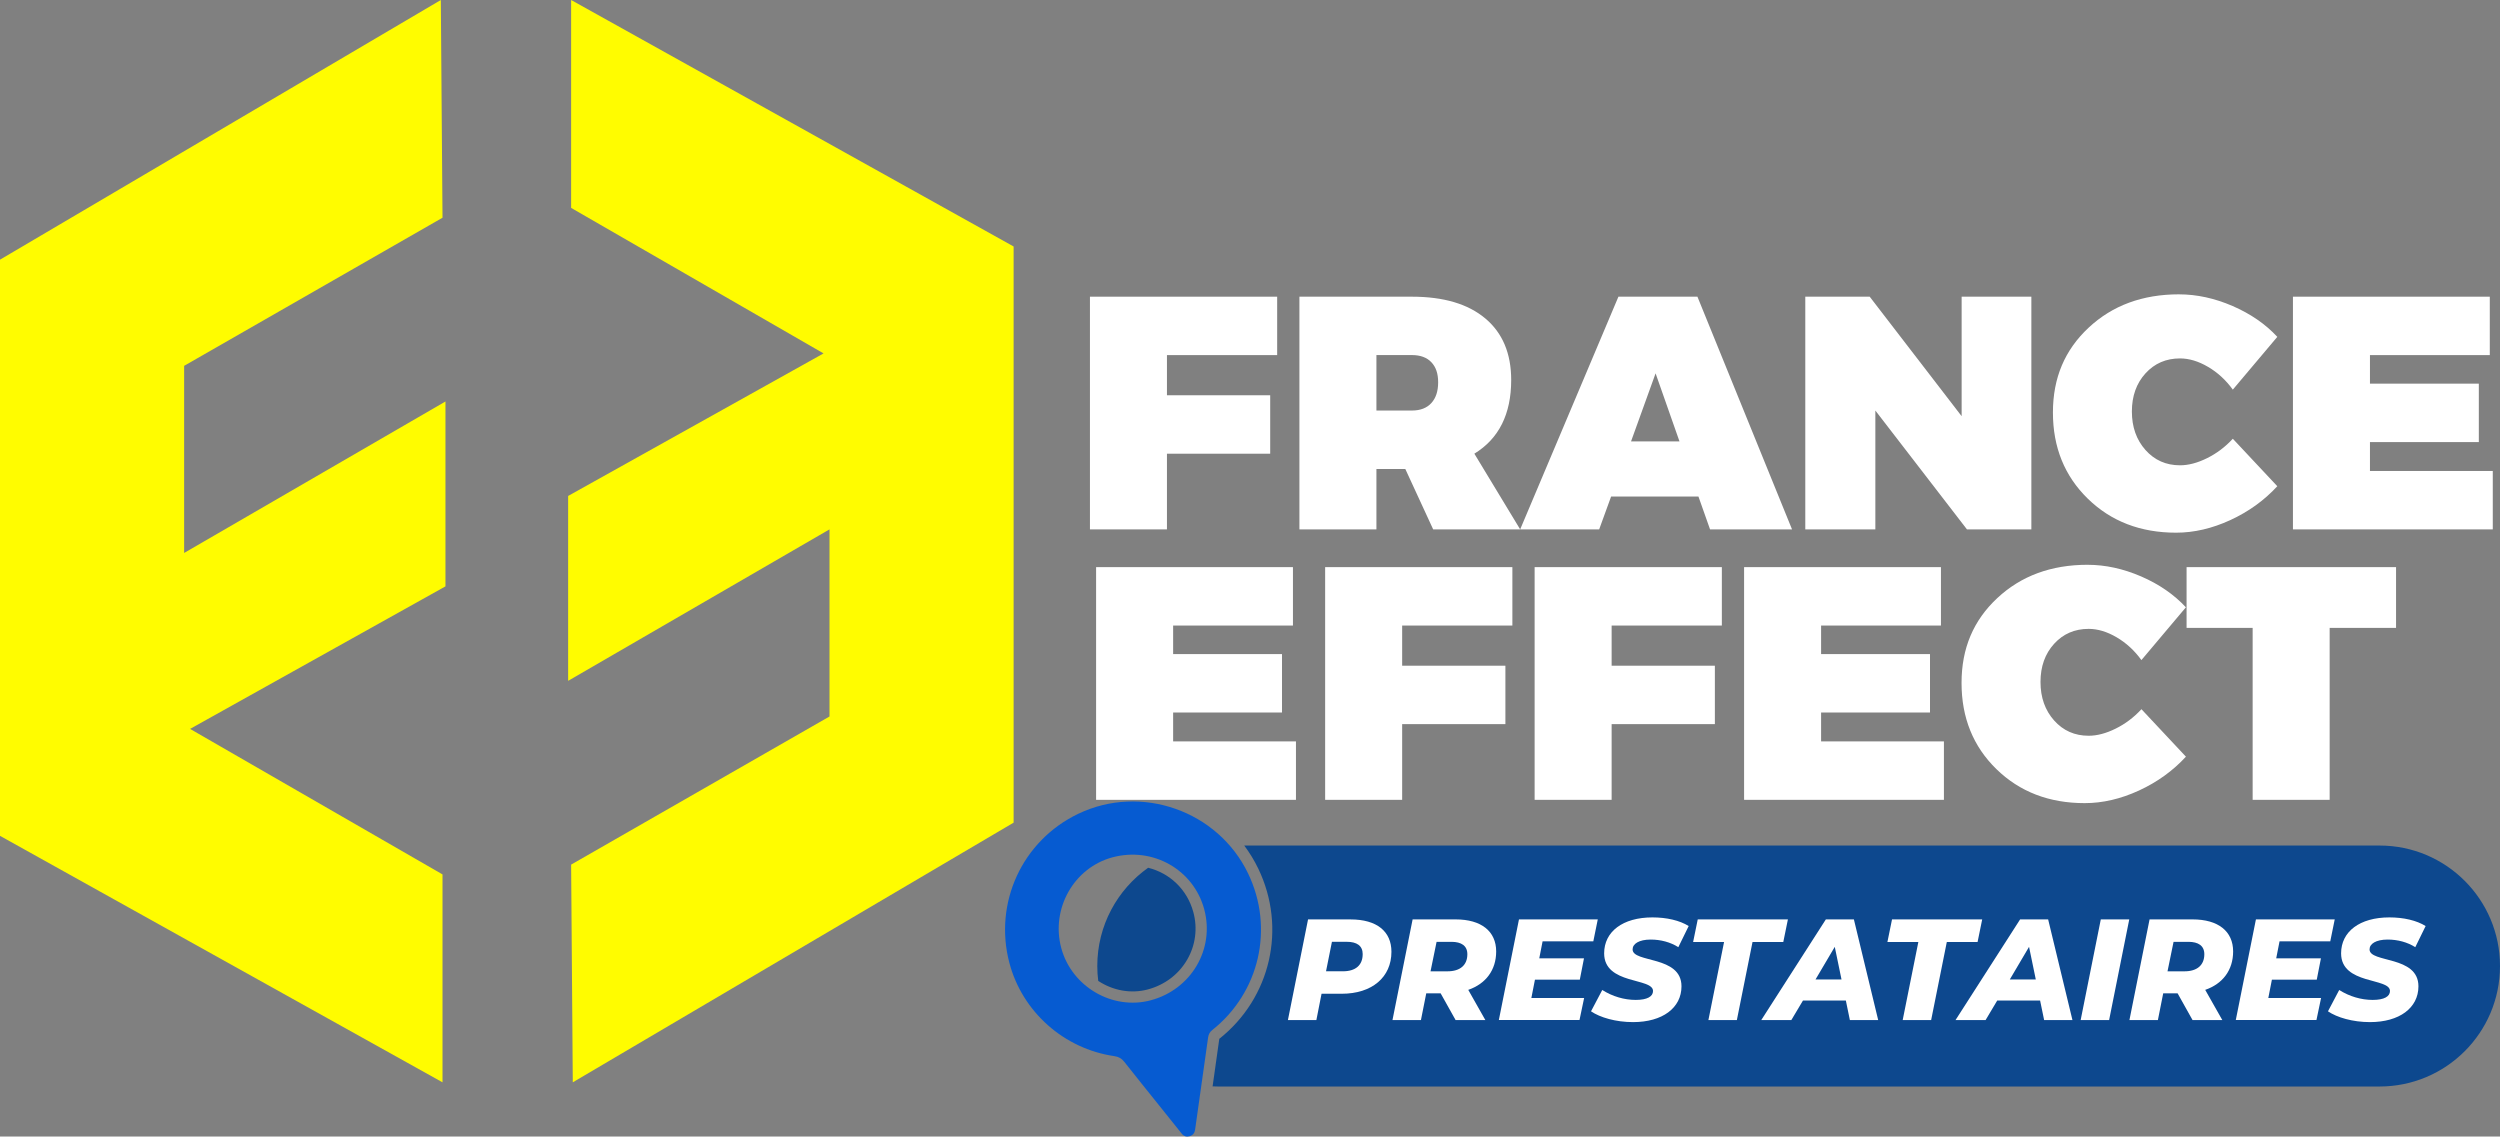 <svg xmlns="http://www.w3.org/2000/svg" xmlns:xlink="http://www.w3.org/1999/xlink" id="Calque_2" viewBox="0 0 888.9 404.11"><rect x="0" y="0" width="888.9" height="404.11" fill="#808080" stroke="none"/><defs><style>      .cls-1 {        fill: url(#Dégradé_sans_nom_8);      }      .cls-2 {        fill: #0d488e;      }      .cls-3 {        fill: #fff;      }      .cls-4 {        fill: #fffc00;      }      .cls-5 {        fill: #065bd1;      }    </style><linearGradient id="D&#xE9;grad&#xE9;_sans_nom_8" data-name="D&#xE9;grad&#xE9; sans nom 8" x1="431.15" y1="343.48" x2="888.9" y2="343.48" gradientUnits="userSpaceOnUse"><stop offset="0" stop-color="#0d488e"></stop><stop offset=".88" stop-color="#0d488e"></stop><stop offset="1" stop-color="#0d488e"></stop></linearGradient></defs><g id="Calque_1-2" data-name="Calque_1"><g><path class="cls-1" d="M846.06,300.64h-403.66c1.89,2.52,3.57,5.26,4.99,8.2,10.16,21.11,4.46,45.99-13.85,60.52,0,.02,0,.05-.02.09-.78,5.61-1.58,11.22-2.37,16.82.61.03,1.22.05,1.84.05h413.07c23.66,0,42.84-19.18,42.84-42.84h0c0-23.66-19.18-42.84-42.84-42.84Z"></path><path class="cls-2" d="M408.14,351.8c6-1.61,10.98-5.38,14-10.63,2.95-5.11,3.72-11.09,2.17-16.83-2.2-8.14-8.46-13.92-16.08-15.8-10.94,7.76-18.08,20.52-18.08,34.95h0c0,1.79.12,3.55.34,5.28,5.09,3.36,11.49,4.68,17.65,3.03Z"></path></g><polygon class="cls-4" points="156.74 0 0 92.33 0 297.19 157.34 384.83 157.34 310.91 67.58 259.17 158.39 208.49 158.39 142.75 65.47 196.61 65.47 130.08 157.34 77.41 156.74 0"></polygon><polygon class="cls-4" points="203.07 73.92 292.82 125.66 202.01 176.34 202.01 242.08 294.94 188.22 294.94 254.75 203.07 307.42 203.66 384.83 360.4 292.5 360.4 87.64 203.07 0 203.07 73.92"></polygon><polygon class="cls-3" points="454.11 126.26 414.92 126.26 414.92 140.54 451.63 140.54 451.63 161.32 414.92 161.32 414.92 188.23 387.54 188.23 387.54 105.49 454.11 105.49 454.11 126.26"></polygon><path class="cls-3" d="M597.16,156.95l-8.5-24.2-8.73,24.2h17.23ZM603.89,176.54h-31.04l-4.25,11.69h-28.09l34.94-82.74h28.09l33.64,82.74h-29.15l-4.13-11.69Z"></path><polygon class="cls-3" points="722.27 188.23 699.37 188.23 666.8 145.97 666.8 188.23 641.89 188.23 641.89 105.49 664.79 105.49 697.48 147.98 697.48 105.49 722.27 105.49 722.27 188.23"></polygon><polygon class="cls-3" points="815.28 105.49 815.28 188.23 886.33 188.23 886.33 167.46 842.66 167.46 842.66 157.19 881.37 157.19 881.37 136.41 842.66 136.41 842.66 126.26 885.27 126.26 885.27 105.49 815.28 105.49"></polygon><polygon class="cls-3" points="459.72 222.42 417.12 222.42 417.12 232.57 455.83 232.57 455.83 253.34 417.12 253.34 417.12 263.61 460.79 263.61 460.79 284.39 389.73 284.39 389.73 201.65 459.72 201.65 459.72 222.42"></polygon><polygon class="cls-3" points="537.74 222.42 498.55 222.42 498.55 236.7 535.26 236.7 535.26 257.47 498.55 257.47 498.55 284.39 471.17 284.39 471.17 201.65 537.74 201.65 537.74 222.42"></polygon><polygon class="cls-3" points="612.22 222.42 573.03 222.42 573.03 236.7 609.74 236.7 609.74 257.47 573.03 257.47 573.03 284.39 545.65 284.39 545.65 201.65 612.22 201.65 612.22 222.42"></polygon><polygon class="cls-3" points="690.12 222.42 647.51 222.42 647.51 232.57 686.23 232.57 686.23 253.34 647.51 253.34 647.51 263.61 691.18 263.61 691.18 284.39 620.13 284.39 620.13 201.65 690.12 201.65 690.12 222.42"></polygon><path class="cls-3" d="M742.29,200.82c6.29,0,12.63,1.38,19,4.13,6.37,2.76,11.69,6.42,15.93,10.98l-15.82,18.77c-2.44-3.38-5.37-6.08-8.79-8.09-3.42-2.01-6.75-3.01-9.97-3.01-4.96,0-9.05,1.77-12.28,5.31-3.22,3.54-4.84,8.07-4.84,13.57s1.62,10.07,4.84,13.69c3.23,3.62,7.32,5.43,12.28,5.43,2.99,0,6.2-.84,9.62-2.54,3.42-1.69,6.47-3.99,9.15-6.9l15.82,16.88c-4.64,5.04-10.21,9.05-16.7,12.04-6.49,2.99-12.92,4.48-19.29,4.48-12.67,0-23.13-4.03-31.4-12.1-8.26-8.06-12.39-18.27-12.39-30.63s4.23-22.25,12.69-30.16c8.46-7.91,19.18-11.86,32.16-11.86"></path><polygon class="cls-3" points="851.94 223.25 828.33 223.25 828.33 284.39 800.95 284.39 800.95 223.25 777.46 223.25 777.46 201.65 851.94 201.65 851.94 223.25"></polygon><path class="cls-3" d="M774.79,104.66c6.29,0,12.63,1.38,19,4.13,6.37,2.76,11.69,6.41,15.93,10.98l-15.82,18.77c-2.44-3.38-5.37-6.08-8.8-8.09-3.42-2.01-6.75-3.01-9.97-3.01-4.96,0-9.05,1.77-12.28,5.31-3.22,3.54-4.84,8.07-4.84,13.57s1.62,10.07,4.84,13.69c3.23,3.62,7.32,5.43,12.28,5.43,2.99,0,6.2-.84,9.62-2.54,3.42-1.69,6.47-3.99,9.15-6.9l15.82,16.88c-4.64,5.04-10.21,9.05-16.7,12.04-6.49,2.99-12.92,4.48-19.29,4.48-12.67,0-23.13-4.03-31.4-12.1-8.26-8.07-12.39-18.27-12.39-30.63s4.23-22.25,12.69-30.16c8.46-7.91,19.18-11.86,32.16-11.86"></path><path class="cls-3" d="M489.4,145.97h12.63c2.99,0,5.29-.89,6.9-2.66,1.62-1.77,2.42-4.23,2.42-7.38s-.81-5.45-2.42-7.14c-1.61-1.69-3.91-2.54-6.9-2.54h-12.63v19.71ZM509.58,188.23l-9.91-21.48h-10.27v21.48h-27.38v-82.74h40.01c11.25,0,19.95,2.58,26.08,7.73,6.14,5.15,9.21,12.45,9.21,21.89,0,12.12-4.37,20.86-13.1,26.2l16.29,26.91h-30.93Z"></path><g><path class="cls-3" d="M494.74,338.41c0,9.05-6.9,14.93-17.69,14.93h-7.16l-1.84,9.36h-10.12l7.16-35.79h15.13c9.3,0,14.52,4.24,14.52,11.5ZM484.52,339.27c0-3.02-2.1-4.4-5.62-4.4h-5.32l-2.1,10.48h6.03c4.45,0,7-2.15,7-6.08Z"></path><path class="cls-3" d="M522.05,351.95l6.08,10.74h-10.58l-5.32-9.51h-5.11l-1.89,9.51h-10.12l7.16-35.79h15.29c9.15,0,14.42,4.24,14.42,11.4,0,6.6-3.68,11.5-9.92,13.65ZM516.11,334.88h-5.32l-2.15,10.48h6.03c4.45,0,7.06-2.15,7.06-6.08,0-3.02-2.15-4.4-5.62-4.4Z"></path><path class="cls-3" d="M548.48,334.72l-1.18,6.03h15.9l-1.48,7.57h-15.95l-1.28,6.54h18.76l-1.64,7.82h-28.68l7.16-35.79h28.02l-1.59,7.82h-18.05Z"></path><path class="cls-3" d="M565.71,359.57l3.99-7.57c3.63,2.3,7.82,3.53,11.91,3.53s6.14-1.23,6.14-3.17c0-4.81-17.38-2.15-17.38-13.39,0-7.72,6.6-12.78,17.18-12.78,5.06,0,9.66,1.07,12.88,3.07l-3.68,7.52c-2.81-1.79-6.29-2.71-9.82-2.71-4.19,0-6.44,1.53-6.44,3.48-.05,4.91,17.38,2.1,17.38,13.14,0,7.67-6.75,12.73-17.23,12.73-6.14,0-11.71-1.64-14.93-3.83Z"></path><path class="cls-3" d="M613,334.93h-10.99l1.64-8.03h32.06l-1.64,8.03h-10.94l-5.57,27.76h-10.12l5.57-27.76Z"></path><path class="cls-3" d="M656.31,355.74h-15.24l-4.14,6.95h-10.69l22.96-35.79h9.97l8.64,35.79h-10.07l-1.43-6.95ZM654.77,348.27l-2.4-11.61-6.85,11.61h9.25Z"></path><path class="cls-3" d="M682.08,334.93h-10.99l1.64-8.03h32.06l-1.64,8.03h-10.94l-5.57,27.76h-10.12l5.57-27.76Z"></path><path class="cls-3" d="M725.38,355.74h-15.24l-4.14,6.95h-10.69l22.96-35.79h9.97l8.64,35.79h-10.07l-1.43-6.95ZM723.85,348.27l-2.4-11.61-6.85,11.61h9.25Z"></path><path class="cls-3" d="M746.96,326.9h10.12l-7.16,35.79h-10.12l7.16-35.79Z"></path><path class="cls-3" d="M784.08,351.95l6.08,10.74h-10.58l-5.32-9.51h-5.11l-1.89,9.51h-10.12l7.16-35.79h15.29c9.15,0,14.42,4.24,14.42,11.4,0,6.6-3.68,11.5-9.92,13.65ZM778.15,334.88h-5.32l-2.15,10.48h6.03c4.45,0,7.06-2.15,7.06-6.08,0-3.02-2.15-4.4-5.62-4.4Z"></path><path class="cls-3" d="M810.51,334.72l-1.18,6.03h15.9l-1.48,7.57h-15.95l-1.28,6.54h18.76l-1.64,7.82h-28.68l7.16-35.79h28.02l-1.59,7.82h-18.05Z"></path><path class="cls-3" d="M827.74,359.57l3.99-7.57c3.63,2.3,7.82,3.53,11.91,3.53s6.14-1.23,6.14-3.17c0-4.81-17.38-2.15-17.38-13.39,0-7.72,6.6-12.78,17.18-12.78,5.06,0,9.66,1.07,12.88,3.07l-3.68,7.52c-2.81-1.79-6.29-2.71-9.82-2.71-4.19,0-6.44,1.53-6.44,3.48-.05,4.91,17.38,2.1,17.38,13.14,0,7.67-6.75,12.73-17.23,12.73-6.14,0-11.71-1.64-14.93-3.83Z"></path></g><path class="cls-5" d="M358.91,342.42c-5.67-21.39,4.56-43.55,24.5-53.08,22.34-10.68,49.63-1.08,60.37,21.24,9.33,19.39,4.08,42.33-12.76,55.67-.89.71-1.31,1.55-1.47,2.65-1.49,10.64-3,21.27-4.5,31.91-.05.33-.09.67-.15,1-.19,1.15-.87,1.9-1.98,2.19-1.07.28-2.01,0-2.72-.89-2.77-3.45-5.54-6.9-8.3-10.36-4.05-5.06-8.13-10.1-12.14-15.2-.94-1.2-2.01-1.81-3.53-2.03-17.93-2.59-32.72-15.74-37.32-33.1ZM377.33,337.05c3.69,13.77,18.21,22.26,31.84,18.61,14.39-3.85,22.82-18.21,19-32.37-3.81-14.11-18.27-22.3-32.61-18.46-13.72,3.68-21.97,18.25-18.23,32.22Z"></path></g></svg>